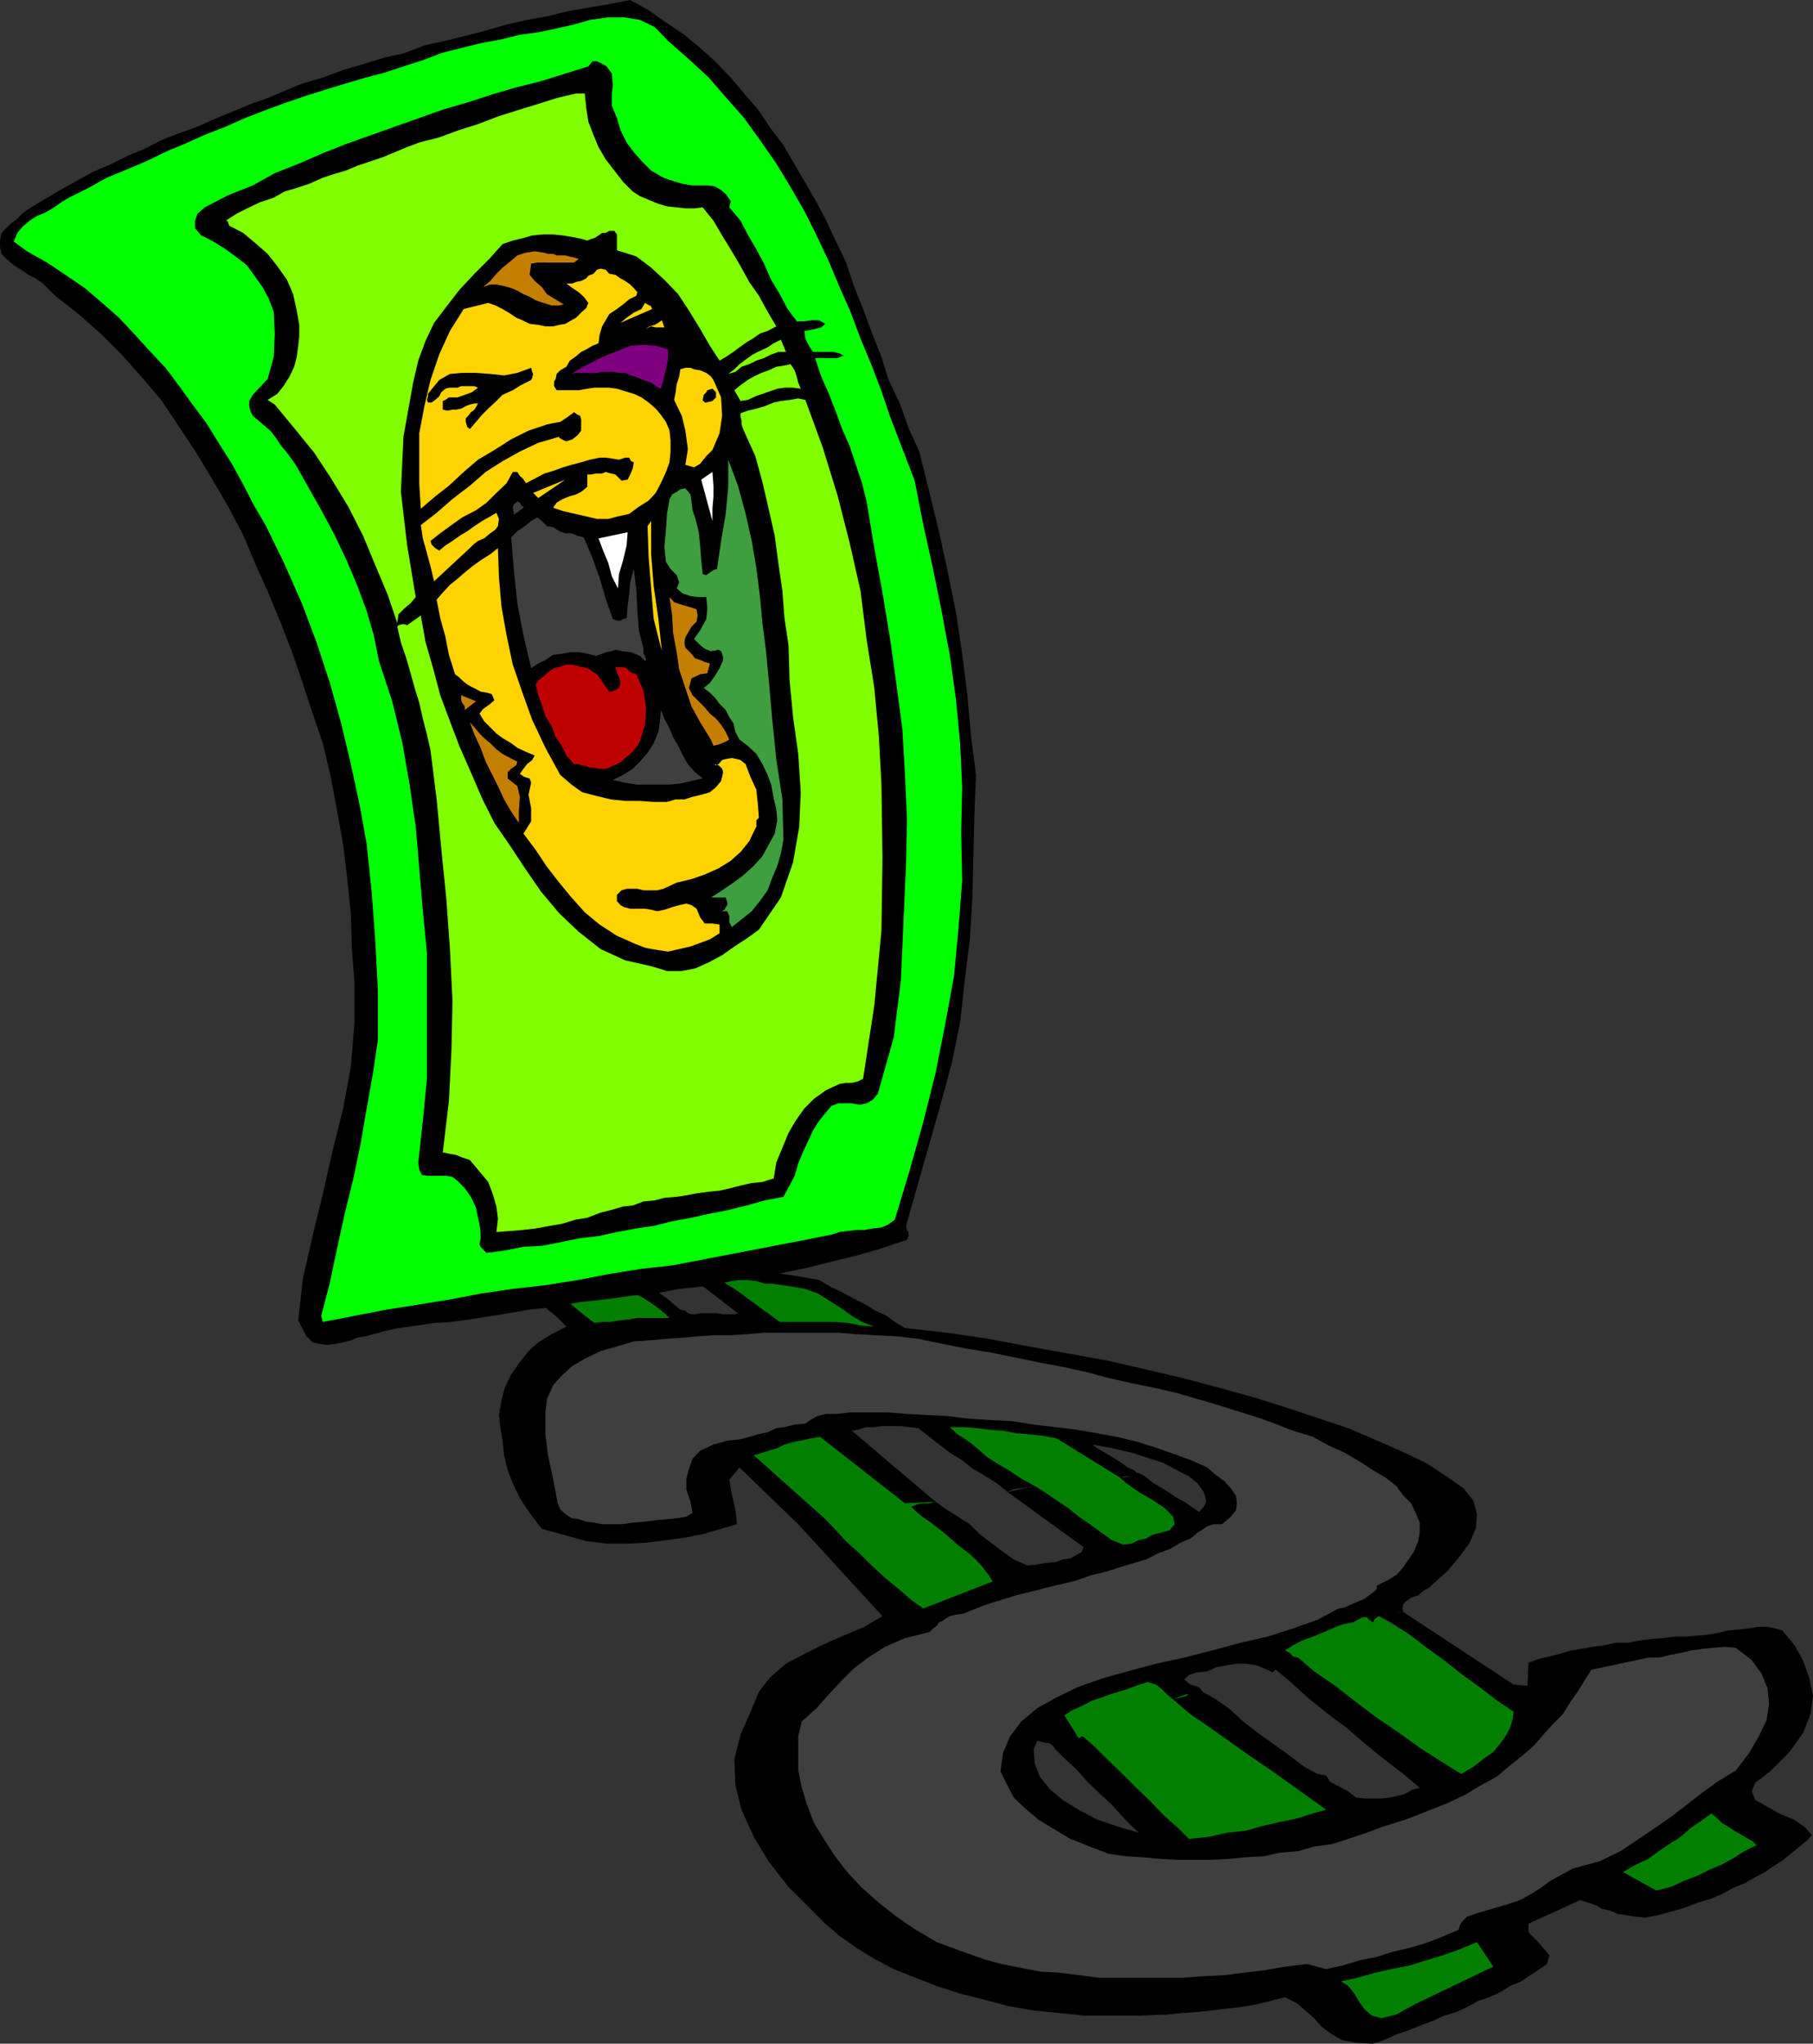<svg xmlns="http://www.w3.org/2000/svg" width="355" height="400.098"><rect width="100%" height="100%" fill="#333333" stroke="none"/><path fill="#007f00" d="m248.398 325.2 35.301 25.198.7-.398 2.398-1.703 2.902-2.2 3.399-2.898 3.3-2.8 2.7-2.399 1.402-2.402v-1.2l-31.402-18.5-22.801 7.899 2.101 1.402M143.797 284l34.601 32.398L200 307.7l-37.203-29.3-19 5.601m36.5-6.801 39.101 25.698.7-.199 1.902-.5 2.398-1 3.2-.902 2.8-1 2.399-.899 1.703-1 .5-.5-25-16.3-1.203-.2-3.098-.5-4.3-.5-5.5-.699-5.301-.699-4.801-.3-3.797-.5h-1.703m28.301 59.3-1.399.5 24 25 32.098-7.703-32.899-25.2-3.601-2.199-1.2.301-2.597.899-3.602 1.5-4.101 1.601-3.598 1.5-2.902 1.7-1.2 1.199 1 .902"/><path d="m114.797 301.7 4 .5h4.101l3.899-.2 3.8-.5 3.602-.5 3.598-.703 3.402-1 3.098-.899L144 295.5l-.703-2.902-.5-2.899 2-2.402 11.5 11.101 5.3-1-14-12.5 1.7-.5L150.5 284l1.7-.5 1.398-.703 1.699-.5L157 282l1.7-.402 1.898-.301 16.601 13 6-.297-16.402-13.902 1.203-.2 1.5-.5h1.7l1.398-.199h3.8l3.399.399 2.203 1.699 1.898 1.5 2.102 1.601 2.398 1.5 2.2 1.7L193 289l2.2 1.398 2.097 1.7 1-.5 1.203-.2 1.398-.199 1.7-.3L200 289.5l-2.203-1.5-2.399-1.402-2.199-1.399-1.902-1.699-1.899-1.5-1.898-1.203-1.5-1.399h2.7l2.597.2 2.402.3 2.7.2 2.601.5 2.598.199 2.699.3 2.601.5L219.2 289.2l3.801-.402-1-1-1.203-.5-1.2-.899-1.199-.8-2.398-1.399-1.203-.699-.899-.703 3.801.703 3.899.898 3.101 1 3.098 1 2.601 1.399 2.399 1.203 1.703 1.398 1.2 1.7.3 1 .2.902-.5 1-.903 1-1.5-1-1.399-1-1.699-.902-1.699-1.2-1.703-1-1.2-.699-1.398-1.2-1.402-.703-.797.5-.703.203-.899.2H219.2l1.399 1.198 2.402 1.7 2.598 1.5 2.402 1.601 1.7 1.7.3 1.5-1 1.199-3.402.902-1.2.7-1.398.3-1.402.7-1.7.198-2.199-.898-2.101-1.5-2.2-1.602-2.199-1.5-2.101-1.699-2.399-1.601-2.199-1.5-1.902-1.2-5.301 1.2 14.902 10.8-.5 1-.902.5-1.2.7-1.5.199-1.398.5-1.902.203-2 .297-1.598.203-2.699-1.203-2.402-1.7L194 302l-2.203-1.703-1.899-1.899-2.398-1.5-2.203-1.398-2.098-1.5-1.199.297h-1.203l-1.2.203-1.199.5 1.899 1.7 2.402 1.698 2.399 1.899 2.402 2.101 2.598 2 1.902 1.899 1.5 1.902.898 1.399-13.601 5.3-2.399-1.699-2.398-2.101-2.703-2.2-2.598-2.398-2.402-2.402-2.7-2.399-1.898-2.101-2.101-2.2-5.301 1 16.5 18-3.598 2.102-4 1.7-3.902 1.698-3.797 1.899-3.602 1.902-3.101 2.7-2.2 2.8-1.398 3.399-2.199 5-1.203 4.8.203 5.102 1.2 4.797 2.398 5.3 2.902 4.801 3.898 5 7.2 7.2 2.8 2.402 3.399 2.398 3.601 2.2L175 385.5l4.297 1.7 4.101 1.597 4.602 1.5 4.797 1.203 4.5 1.2 5.101.898 10 1H223l5.5-.2 2.898-.3 2.899-.2 2.902-.3 3.098-.399 2.902-.3 2.801-.5 2.898-.7 2.7-.699 2.402 1.2 1.598 1.398 1.699 1.5 1.5 1.699 1.902 1.402 2.098 1.2 2.703.5 3.297.199 2.203-.7 2.598-1.199 2.199-.699 2.402-1 2.399-.902 2.199-1 2.402-.7 2.098-1 2.203-1.199 2.098-.699 2.199-1 1.902-1.203 2.2-.899 1.699-1.199 1.601-1 1.7-1.199.5-1.703L301 380l-1.703-1.703v-1.7L309.398 372l1.7.5 1.402.5 1.2.7 1.5.3 1.597.7 1.5.198 1.703.301 2.098.2 2.699-.5 2.601-.7 2.399-.699 2.601-1 2.399-.703 2.402-1 2.2-1.2 2.199-.898 2.101-1.199 1.899-1 1.699-1.203 1.902-1.2 1.7-1.398 1.5-1.199 1.199-1 1.199-1.203-1.5-1.7-2.098-1.398-2.902-1.199-2.399-1.402-2.199-1.2L343 350.7l.7-1.699 2.898-2.203 3.8-3.797 2.7-3.8 1.402-3.602.5-3.598-.703-3.402-1.2-3.399-1.699-3.101L349 319.2l-1.402-.402-1.5-.297h-1.899l-1.902.297-1.7.203-2.199.2-2.101.5-1.7.3-2.199.2-2.398.198h-2.102l-2.398.301-2.402.2-2.2.3-2.101.399h-2.399l-2.199.5-2.402.3-2.2.399-1.898.3-2.402.7-1.899.5-2.199.5-1.902.703-.2 4.5-2.699-.203-21.601-14.2-5.7.301 3.301 1.7L276 320l3.398 2.598 3.602 2.601 3.398 2.7L290 330.5l3.098 2.398 3.3 2.2-.199 1.402-.5 1.7-.699 1.398-1.203 1.699-1.399 1.703-2 1.398-1.898 1.5-2.402 1.399-3.801-2.399-4.098-2.601-4.3-3.098-4.301-2.902-4.098-3.098-4.102-3.199-4.101-2.8-3.098-2.7-1.699.7-.902.5-.801.3-1.598.398 3.301 2.7 3.398 3.101 3.801 3.098 3.899 2.902 3.601 3.098 3.801 3.101 3.797 2.899L278 350l-1.5.398-1.402.801-1.5.399-1.399.3-1.699.2h-3.3l-1.7-.2-1.5-1.199-1.902-1-1.7-.902-.699-1.2-1.699-.3-2.602-1.399-2.898-2.199-2.902-2.101-3.098-2.2-3.102-2.398-2.601-2.402-2.7-1.899-2.597-1.5h-2.203l-.5.301-.399.5-2.699.7 3.399 2.898 3.8 2.601 4.102 2.899 4.098 2.902 4.101 2.797L253 349.5l3.598 2.598 3.101 2.199-2.601.703-3.098 1-3.402.7-3.098.698-3.602 1-3.601.399-3.598.8-3.902.403-2.098-2.102L228 355.5l-2.602-2.703L222.5 350l-2.902-2.902-2.801-2.7-2.399-2.398-2.398-2.102-5.3 2.602 1.898 1.898 2.199 2 2.101 2.399 2.2 2.101 2.402 2.2 1.898 2.101 1.899 2 1.703 1.598-4.102-1.2-4.101-1.398-3.598-1.902-3.101-1.899-2.598-2.199-1.902-2.402-1-2.598-.2-2.699.7-1.703 1.199.3 1.203.2.7.5.5.703 1.198-.5 1.2-.402 1.402-.5h1.2l-3.302-5.301 1.602-1 2-.899 1.898-1L216 332.2l2-.699 2.398-.703L222.5 330l2.2-.703 1.698.5 1.2 1 .902.902 1.2 1 1.198-.5 1.5-.5L234 331.5l1.5-.3-.703-.903-1.7-.5-1.199-1 .899-.899 1.703-.5 1.898-.199 1.7-.8 2.199-.399 1.902-.3h1.7l2.101.3 1.7.7 1.5.698.698-.699 1.2-.699 1.402-.3 1.7-.2-.2-1-.8-.203-.7-.7-.902-.5 1.601-1 1.7-.898 2.199-.8 1.699-.7 2.101-.902 1.899-.797 2.203-.402 1.7-1h.898l.5.5.3.199.399.3.3-.5.5-.5.403-.199h1l1-.3.898-.2 1-.3h.899l-.2-.7.2-.898.5-.5 1-.703 1.402-.5 1.2-1 1-.5.699-.7 2.902-2.597 2.398-2.902 1.899-2.598 1.203-2.902.2-2.7-.7-2.601-1.902-2.399-3.399-2.398-4-2.602-4.601-2.199-5-2.199-5.598-2.402-5.703-1.899-6.297-2.101-6.402-2-6.801-1.899-7.2-1.902-7.199-1.7-7.398-1.699-7.703-1.398-7.899-1.402-7.898-1.5-8.203-1.2-8.098-.898-2-1.203-1.601-1.2-2.2-1-1.898-1.199-2.402-1.199-2.2-1.199-2.101-1-2.399-1.402-3.898-.7-3.3-.5-3.903-.699-3.098-.5h-3.402l-3.098-.199h-5.5v1.2l10.301 7.898-.703.199h-2.2l-1.199-.2h-3.3l-1 .2h-.7l-.699-.2-.5-.5-1-.199-1.199-1-1.402-1.199-1.7-1.199-1.699-1.203-1.902-1.2-1.899-1.199-2.199-1.199-1.902-1.199-2.598-.203-2.902-.297-2.899-.203-2.601-.297-2.899-.203-2.898-.2-2.402-.3h-2.899l-.402.5 1.601 1.902 1.7 1.7 1.902 1.699 2 1.699 1.398 1.601 1.899 2 1.703 1.399 1.898 1.902-2.898 1.5-2.602 1.598-1.898 1.703-1.902 2.398-1.5 2.2-1.2 2.402-.699 2.598-.5 2.902.301 2.598.398 2.402.301 2.898.7 2.899 1 2.601 1.398 2.899 1.902 2.902 2.399 3.098 8.699 2.402"/><path fill="#3f3f3f" d="M119.598 298.398h2.101l2.2-.3 2.398-.2 2.402-.3 2.098-.2 2-.199 1.601-.3 1.2-.7-.399-2.199-.8-2.402V289.5l.5-1.902.699-2 1.5-1.598 2.601-1.203 2.899-.797 2.199-.203 1.902-.5 1.7-.5 1.898-.399 1.703-.8 1.598-.2 2-.5 2.101-.199 1-.699 1.399-.8 1.699-.403H164l2.398-.297h7.399l3.601.297 3.801.203 4.098.2 4.101.5 4.301.3 4.301.2 4.398.698 4.301.5 4.098.5 4 .7 3.902.699 4.098 1 3.8 1.203 3.403 1.2 3.297 1.198 3.101 1.399 1.7 1.5 1.699 1.203 1.203 1.398 1 1.399.2 1.5-.2 1.402-1 1.2-1.703 1.5h-1.7l-1.199.398-1.199.8-.699.403-.5.5-.902.7-.7.3-1.199.5-2 1.2-2.402.898-2.399 1.199L222 306l-2.602.797-2.898.902-2.902.7-2.801 1-5.797 1.398-3.102.8-2.898.7-2.902.902-2.598.801-2.402.898-2.399 1-1.5.2-1.199.3-.703.399-.7.5-.699.3-.5.7-.699.5-.699.703-4.8 1.2-3.903 1.698L170 324.5l-2.902 2.2-2.399 2.398-2.402 2.601-2.399 2.7L157 337l-.703 2.898v6.7L157 350l1 3.297 1.398 3.601 1.899 3.102 2.203 3.398 2.398 3.102 2.899 3.098 3.3 2.902 3.403 2.7 3.797 2.597 4.101 2.402 4.602 1.7 4.797 1.699 3.3.902 3.602.7 4.098.8 3.601.2 4.102.5 3.797.5h16.101l4.102-.302 4.098-.199 4-.5 4.101-.5 4.098-.699 4.101-.5 3.801 1 3.098-.703 3.402-1 3.399-.7 3.101-1 3.098-.699 3.402-1 3.098-1.199 3.3-1.402.301-1 .5-.7.899-.898 1.5-.5 1.601-.5 3.399-1 1.402-.402 2.399-.797 2.199-1.203 1.902-1.2 1.899-1.398 2.199-1.199 2.203-1.203 2.598-.7 2.601-.699 4.098-2 3.601-2.398 3.102-2.102 3.2-2.199 3.097-2.402 3.101-2.399 2.899-2.101 3.601-2.2 2.602-3.398 1.898-3.3 1.5-3.102.5-3.2-.3-3.097-1.2-2.902L343 325l-3.102-2.402-2.199-.2-2.402.2-1.899.199-2.199.3-2.101.5-2.2.403-1.898.5h-2.203l-11.2 2.398-1.199 1.899-1.5 2.402-1.398 2-1.5 2.399-1.902 1.902-1.899 2.098-1.902 2.199-2.2 1.902-2.398 1.899-2.601 2.199L290 349.5l-3.203 1.898-3.598 1.7-3.601 1.402-4.301 1.7-4.5 1.398-3.2 1.199L264 360l-3.102 1-3.601.5-3.098.898-3.601.301-3.098.7-3.602.199-3.101.3-3.598.2h-6.8l-3.301-.2-3.399-.3-3.3-.2-3.399-.5-3.602-1.398-3.8-1.5-3.2-1.902-3.101-1.899-2.598-2.199-2.199-2.102-1.402-2.699-1.2-2.402.5-3.598 1.399-3.3L200 337l3.098-2.602 3.601-2 4.301-2.101 4.797-1.7 5-1.398 5.601-1.5 5.5-1.199 5.5-1.402 5.5-1.5 5.301-1.2 5-1.601 4.801-1.7 4.098-2.199 1.199-.199 1.5-.699 1.203-.5 1.2-.5.898-.703.699-.5.8-.7v-.699l2.102-1 1.899-1.199 1.199-1.402.8-1.2 1.2-1.699.902-2.199L278 300v-1.902l-.8-1.899-.903-1.902-1.5-1.5-1.399-1.899-2.199-1.699-2.402-1.402-2.598-1.7-2.902-1.699-3.098-1.398-3.101-1.703-3.899-1.2-3.601-1.398-3.301-1.199-3.899-1.203-3.8-1.2-4.098-1.199-4.102-1.199-4.3-1-4.5-.902-4.399-1-4.5-1.2-4.601-1-4.801-.898-4.797-1-4.5-.902-4.8-.797-4.602-.902-4.801-1-4.297-.5-4.102-.2-3.8-.199-3.598-.3h-14.402l-3.2.3-3.3.2h-3.399l-2.902.199-3.297.3-3.102.2-3.199.3-3.101.2-3.301 1-3.2.902-3.097 1.5-2.402 1.398-2.098 1.899-1.703 1.902-1.2 2.7-.3 2.601v4.297l.5 4.101 1 4.602.902 4.797.5 1.203 1 .898 1.2.801 1.398.2 1.5.5 1.601.199 1.5.3h1.7"/><path fill="#007f00" d="m116.398 259 1.5-.203h1.7l1.601-.297 2-.203 1.598-.297h6.3l-1-.902-1.199-1-1.699-1.2-1.402-.898-1.899-1-1.699-1-1.402-1.402-1.7-1H117.2l-2-.2-1.601-.199-2-.3-1.899-.2-1.699-.3h-1.402l-1.399.3.899 1.2 1.199 1.199 1.5 1.402 1.402 1.2 1.399 1.5 1.5 1.198 1.699 1.399 1.601 1.203M277 392.398 292.398 385l-3.199-4.8-3.3 1.398-3.399 1.199-3.3 1-3.2 1-3.602.703-3.101.7-3.598 1-3.101.698 1.402.899 1.2 1.5 1 1.703 1 1.398 1.398 1.2 1.902.5 2.898-.7 3.602-2M152.7 258.797h11l2.398.203 2.402.5 2.7.2-2.403-.903-2-1.2-2.098-1.5-2.199-1.398-2.402-1.5-2.598-.902-2.902-.5-3.598-.5h-1.203l-1.7-.5-2.097-.2h-4.402l.5.7 1.699 1 8.902 6.5m171.598 111.301 2.902-.7 2.598-1.199 2.601-1 2.399-1.199 2.203-.902 2.2-1.2 2.398-1.5L344 361.2l-.8-.699-1.2-.703-1.203-.7-1.2-.699-1.199-.8-1.199-.7-.902-.898-1.2-1-1.898 1.398-2.199 1.5-1.902 1.7-2.2 1.402-2.101 1.398-2 1.5-2.598 1.2-2.402 1.402 6.5 3.598"/><path d="m180 88.398 2 8.102 1.898 7.7 1.7 7.898 1.601 7.902 1.2 8 1 7.898.699 7.899 1 7.902-.301 7.899-.2 8-.199 8.101-.5 8.2-1 8.101-.898 8.2-1.703 8.198-2.2 8.102-6.699 23.5.2.797.3.402V242l-.3.7-5 1.698-4.801 1.399-5 1.203-4.797 1.2-4.8 1-5.102.898-4.801.699-5 1-5.098.5-4.8.902-5 .5-5 .7-4.801.5-5.098 1-5 .5-5.102.898-3.3.5-3.098.5-3.602.5L85 259l-3.402.5L78 260l-3.102.7-3.3.898-1.7.3-1.199.5-1.5.399-1.601.3-1.5.2-1.399-.2-1.5-.3-1.199-1.2-1.602-3.097.899-8.102L61.199 242l2-8.203 1.899-8.399L67.199 217l1.5-8.203.7-8.399v-8.101l-.5-6.7-.2-6.8-.699-6.7-.8-6.699L66 158.7l-1.203-6.5-1.598-6.699L61 139l-1.902-5.8-1.899-5.5L55 122l-2.402-5.8L50 110.397l-2.402-5.699-2.899-5.5-3.101-5.3-3.2-5.301-3.3-5-3.399-5.098-3.8-4.5-4.102-4.602-4.098-4.101-4.3-3.797-4.602-3.602L8.398 55.5 7 54.5l-1.402-.703-1.5-1-1.399-.899-1.199-1L.297 49.7 0 48.297v-1.2l.297-1.5.902-.898 1-1 1-.699 1.2-1.203.898-.7L8.398 39.2l3.399-2 3.402-1.902 3.098-1.7 3.3-1.398L25 30.5l3.398-1.402 3.301-1.7L35.297 26l3.402-1.203 3.301-1.5 3.398-1.399 3.602-1.5 3.398-1.199 3.301-1.402 3.399-1.399 4.101-1.199 4-1.5 4.098-1.199 3.902-1.203 4-.899 3.899-1.5L87.199 8l4-1 3.899-1 4.101-1.203 4-.899 3.899-.699 4.101-1 4-.699 4.098-.703L123.398 0 127 2l3.398 2.398L134 6.797l3.098 2.601L140 12l3.098 3.2 2.601 3.097 2.7 3.101L150.796 25l2.601 3.398 2.2 3.801 2.101 3.598 2.2 3.8 1.898 3.602 1.902 4.098 1.899 3.902 1.5 4.5L169 60.5l1.7 4.598 1.898 4.8 1.402 4.5L176.2 79l1.698 4.797L180 88.398"/><path fill="#0f0" d="m179.098 94.098 1.699 8.699 1.902 8.601 1.7 8.399 1.601 8.601 1.2 8.7.8 8.402.398 8.598L188.2 163l.2 9.398-.7 9.102-.902 9.598-1.7 9.3L183.2 210l-2.402 9.598-2.7 9.601-2.898 9.598-1.402 1-1.2.5-1.699.203-1.699.297h-1.601l-1.7.203-1.5.2-1.601.5-6 1.198-6.297 1.2-6.203 1.199L138 246.5l-6.203 1.2-6.2.698-6.3 1-6.2 1.2-6.3 1-6.2.699-6.199.902-6.3 1.2-6.2 1-6.3 1-12.399 2.398-.3-1.2 1.699-6.5L66 244.399l1.5-6.8 1.7-6.899 1.397-6.7 1.199-7L73 210.297l1-6.7V194l-.5-9.602-.703-9.601-1-9.598-1.399-7.699-1.699-7.902-1.902-8-2.2-7.899L62 125.797l-2.902-7.7-3.399-7.699L52.098 103l-2.399-4.102-2.101-4.101-2.2-4-2.601-4.098-2.399-3.902-2.699-3.598-2.601-3.601-2.7-3.598-3.101-3.3-3.098-3.403-2.902-3.098L20 59.297l-3.402-2.899-3.801-2.601-3.598-2.399L5.297 49.2l-2.598-1.902.7-1.7 1-1.199L5.796 43.2l1.402-.902 1.7-.7 1.699-1 1.402-1 1.5-.898 3.797-1.902 3.601-2 3.899-1.598 4-1.699 3.902-1.902 3.598-1.5 3.8-1.7 4.102-1.601 3.801-1.7 3.898-1.5L55.7 20.2l4.098-1.402 3.8-1.2 3.903-1.199 4.098-1.199 3.8-1L79 13l3.797-1.203 3.601-1.399 3.899-1 4.101-1L98.2 7.7l3.598-.902 3.8-.5 3.2-.7 3.601-.8 3.102-.899 3.598-.5h3.101l3.098.5 2.902 1.399L130.797 8l4.101 3.598 3.899 3.601 3.3 3.801 3.602 4.098 3.098 4.3L152 32l2.598 4.297 2.902 5 2.398 4.8 2.399 5.102 2.101 5 2.2 5 1.902 5.098 2.2 5.3 1.898 5 1.699 5 4.8 12.5"/><path d="m165.2 69.598-1.2.5h-4.402l1.199 3.601 1.5 3.399 1.402 3.601L164.9 84l1.5 3.398L167.597 91l1.199 3.598.902 3.601 1.5 9.098 1.598 8.703 1.5 9.098 1.203 8.601 1.2 9.098.5 8.703.398 9.098-.2 8.902-.5 11.297-.5 11.203L175 203.098l-3.102 11-1 1.199-1.199.703-1.402.297-1.5-.297h-2.598l-1.402.5-1 1.2-1.399 1.698-1.199 1.899-1 2.203-1 2.098-.902 2.199-.7 2.402-1 1.899-1.199 2.199-3.601.703-3.598 1-3.601.898-3.598.7-3.602.8-3.8.7L128 240l-3.402.5-3.801.7-3.598.8-3.601.398-3.899.801-3.601.7-3.598.199-3.602.699-3.601.5-1.2-1.2-.199-.5.2-1.199V241.2l-.2-1.402-.3-1.399-.399-2-1-2.101-1.199-1.7-1.402-1.398-1-.8-1.2-.2h-3.8l-1-.199-.5-1-.2-1.402.899-8.2.8-8.199v-24.7l-.8-8.102-.7-8.398-.699-8.203-1.199-8.2-1.402-8.097-2-8.203-2.598-7.899-1-5-1.402-4.8-1.899-5.098L68 110l-2.402-5.102-2.399-4.5-2.699-4.8L57.898 91l-1-1.402-.898-1.2-1-1.199-1-1.5-.902-1.199-1-.902-1.2-1-1.398-1.2-.5-1-.203-.898v-1l.703-1.203 2.898-3.098 1.2-4.3.199-4.602-.2-4.297-1-2.602-1.199-2.199-1.699-2.402-1.402-1.899-2.2-1.699-1.898-1.402-2.402-1.5-2.399-1.2L38.2 44.7v-1.5l.5-1.402 1.399-1.2L44.7 38.2l4.801-1.902 4.297-2.399 4.8-1.898 4.602-2 4.8-1.903 4.797-1.7 4.5-1.601 9.601-3.399L91.7 20l4.598-1.5 4.8-1.402 4.801-1.2 4.801-1.5L115.2 13l.801-1h.898l1 .5.899.5 1 1.398.203 2.2-.203 1.902v2.2l1 2.398.703 2.402 1.2 2.398 1.398 1.899 1.699 1.902 1.703 1.7 2.398 1.398 2.399.8L133.7 36l1.7.297h3.101l1.5.203 1.2.7.898.8 1 1.398-.301 1.2L145 43.199l1.398 2.7 1.7 2.898 1.5 2.8 1.402 3.2 1.7 2.8 1.398 2.7L156 62.898h1.5l1.398-.199h1.5l1.2.7-.801.699-1.2.3-.898.2-1.199.199.2 1.5.698 1.402.801 1.2h4l1.2.3.8.399"/><path fill="#7fff00" d="m152 63.898-1.703.899-1.5.5-1.399 1L146.2 67l-1.402 1-1.2.898-1.5 1-1.199.7L139 67.699l-1.902-3.3-2.2-3.602-2.101-3.2-2.7-2.8-2.597-2.399-2.902-2.199L120.797 49v-3.102l-.5-.699h-1l-.7.399h-.699l-.699.5-.8.5-.7.199-.699.3-1-.3-1.902-.399-1.899-.3-1.902-.2h-1.899l-2.199.2-1.699.5-2.102.5-2 .699-2.601 2.902-2.899 2.899L90 56.699l-2.402 3.098L85 63.199l-1.703 3.598-1.399 3.8-1 4.301L79 85.5l-.5 10.797 1.2 10.3 1.698 10.301-1 1.2-1.199 1L78 120.297 77.797 122l-1.899-5.602L73.5 110.7l-2.402-5.8-2.899-5.7-3.402-5.601-3.297-5-3.902-4.801-3.801-4.598-1.399-.902 1.899-1.2 1.203-1.5 1.2-1.898.898-1.902.5-1.899.3-2.199.2-1.902v-2.2l-.5-2.8-.7-3.2-1.199-2.8-1.902-2.7-1.899-2.398L50 47.598l-2.402-2-2.7-1.399-.199-.5V43.5l-.3-.3h-.2l2.2-1.403 2.398-1.2 2.101-1 2.7-.898 2.101-1.199 2.399-.703L60.5 36l2.7-1.203 2.097-.7 2.402-.699 2.399-1 2.699-.898 2.101-.703 2.399-1 2.402-1 2.399-.899 3.902-1 3.797-1.398 3.8-1.203 3.903-1.5 3.797-1.2 3.902-1.199L109 19.2l3.797-.902h1.703l.297 2.902.402 2.598 1 2.601 1 2.399 1.399 2.402 1.699 2.2L122 35.597l1.898 1.902 1.399.898 1.902.801 1.7.7 1.699.5 1.902.199 1.7.199h1.698l1.7-.2 2.101 2.602 1.7 2.899 1.898 3.101 1.703 2.9 1.7 3.101 1.898 2.7L150.297 61 152 63.898m1.898 5h-1.5l-1.398.5-1.402.7-1.5.5-1.399.699-1.5.5-1.199 1-1.402.402 1.199-.902 1-1 1.203-.899 1.398-1 1.399-.699 1.5-.699 1.203-.8 1.398-.7 1 2.398m2.899 7.2-1.5-.2h-1.7l-1.398.2-1.402.5-1.5.5-1.399.5-1.5.699L145 78.5l-1.203-2.102 1.203-1 1.398-1 1.2-.699 1.5-.699 1.402-.5 1.5-.703 1.398-.2 1.399-.3.8 1.203.403 1.2.297 1.198.5 1.2m15.801 77.5.199 14.402-.2 14.2-1.398 14.597L169 211.199l-1 .5-1.203.301h-1.2l-1.199.2-2.601 1.198-2.399 1.7L157.5 217l-1.703 2.398-1.399 2.399-1.199 2.902-1.199 2.899-.5 3.101-2.203.7-2.098.199-2.199.5-1.902.5-2.2.5-2.101.199-2.2.3-2.199.403-1.898.297-2.402.203-1.899.5-2.199.2-2.102.8-1.898.2-2.402.698-2 .5-2.598 1-2.402.399-2.598.8-2.402.403-2.7.5-2.601.297-2.399.203-2.699.2.301-2.602-.3-2.399-.7-2.402-.902-2.399-3.598-4.3-1.5-.5-1.203-.5-1.2-.2-1.398-.3 1.2-10 .5-10.098.199-9.602-.5-10.101-.7-9.797-1-9.902-.898-9.598-1.203-9.602-.7-3.101-.8-3.098-.7-3.101-.898-2.899-.8-2.902-.899-3.098-1-2.902-.703-3.098.203-.3.797-.2h.402l.5.2 2.7-1.899.898 5.098 1.5 5.199 1.402 5.3 1.899 5.102 1.902 5 2.2 5 2.198 5.098 2.399 4.8 3.101 4.5 2.899 4.403 3.101 4.5 3.602 4.297 3.797 3.601 4.3 3.399 4.801 2.203 5.301 1.2 2.899.898h2.902l2.598-.5 2.699-1.2 2.601-1.398 2.399-1.703 2.601-1.7 2.2-1.597 4.3-6.3 2.399-6.903 1.203-7 .297-6.7-.5-7.5-1-7.199-.7-7.199-.199-6.902-.8-5.297-.399-5.3-.8-5.5-.7-5.302-1.199-5.3-1.203-5.2-1.399-5.101L145.5 84l-.3-.902v-.7l-.2-.8v-.7l1.398-.5 1.7-.398 1.699-.5 1.703-.703 1.398-.297 1.7-.203 1.699-.297 1.402.297 3.399 9.3L164 97l2.398 9.398 2.102 9.301 1.2 9.598 1.5 9.402.898 9.598.5 9.3"/><path fill="#ffd300" d="m139.5 88.098-1.203 1.199-1.2 1.5-1.199.703-1.699-.5.5-3.102-.5-3.601-.699-2.899-1.5-3.101.297-1.5.203-1.598.5-1.5.2-1.402 1-.297h1l.698.297 1.2.203.699.297.5.203.902.7.5.698 1.5 3.399.2 3.601-.5 3.399-1.399 3.3"/><path d="M138.297 78.797H138l-.203-.297h-.2v-.203l.2-1 .5-.5.203-.399 1-.3.7.699v1l-.7.703-1.203.297"/><path fill="#ffd300" d="M130.098 64.098h-1.7l-.898-.2-1.203.5.902-.5 1-.3.7-.399.699-.5.5 1.399M121.5 63.2l1.2-1 1.398-1 1.5-.7.699-1.203.5.3.402.2.301.203.2.5-6.2 2.7"/><path fill="#3f9e3f" d="m150.5 132.797.7 7.902.8 7.899 1.2 7.902.198 7.898-.5 2.7-.699 2.402-1 2.398-.902 2.399-1.5 2.101-1.598 2-2 1.602-1.902 1.5-.5-1v-1.203l-.399-.899H141.2l.7-.3.199-.5.3-.399v-.5l-.3-1H139.2l2.2-1.402 2.199-1.5 1.902-1.399 2.098-1.898 1.699-1.902 1.203-2.2 1.2-2.199.5-2.601-.2-2.2-.5-2.101-.5-2.7-.703-1.898-1-2.101-1.2-2-1.699-1.598-1.601-1.203-.797-1.5-.402-1.7-.801-1.199-.7-1.398-1.199-1.203-.898-1.2-1-1-1.203-.898 1.203-1 1-1.402.898-1.5.7-1.598v-.5l-.2-.699-.199-.5-.5-.3-1.5.3-1.2-.5-.902-.703-1.2-1.2 1.2-1.699 1.199-2.199.203-2.101-.203-2.2h-1.5l-1.598-.199-1.5-.5-1.199-1L133 114l-.5-1.402-1.203-1.2-.899-1.398-.3-2.902.3-3.399.2-3.101.5-2.899.5-.902.902-.5.7-.5 1-.2 1 1.2.198 1.402.2 1.7.5 1.398.699 2.703.3 2.797.2 2.703.3 2.898.7.2.703-.5.7-.5.698-.2.801-5.5.899-5.3.5-5.301V90l1.902 5.098 1.5 5.5 1.2 5.3.898 5.301.699 5.5.5 5.301.703 5.5.5 5.297"/><path fill="#7f007f" d="m129.398 76.098-1-.5-.898-.7-1.5-.5-.902-.398-1.5-.5-1.2-.5H121.2l-1.2-.203h-2.102l-1 .203h-4.101l-.899.2 1.899-1.2 2.402-1.203 2.399-1.2L121 68.7l2.398-1 2.602-.2 2.398.2 2.399.698v2l-.399 1.899-.5 2.101-.5 1.7"/><path fill="#ffd300" d="m124.598 57.898-1.399.7-1.199 1-1.203.902-1.5 1-1.399 2.398-.5 1.7-.199 1.601-1.199.5-1.203.7-1 .5-1.2 1-1 .699-.699 1.199-1.199.703-.699.7-.203 1-.297.5v.898l.5.8h4.297l1.703-.3 1.398-.2h2.899l1.5.2 1.601.5 1.7.5 1.5.699 1.402 1L128.398 80l1 1.2 1 1.398.7 1.699.199 1.902v2.2l-.2 2.101-.699 1.898-1 2.2-1 1.902L127 98l-1.902 1.2-1.899 1.398-2.199.5-1.902.5h-2.2l-2.101-.5-4.399-1-2.101-.7.703-1 1.2-.699 1.198-.5 1.399-.402 1-.5 1.203-1v-2.399h.7l1-.199h1.198l.7-.3 1 .3.902.2 1.2 1.199 1.198-.2.5-1 .5-1.199.2-1.199-.5-.203-.2-.297-.199-.402h-.8l-1.2.402-1.199-.203-1.402-.2h-1.2L115.5 90l-1.703.5-1.899.5-1.699.5-1.902.7-1.7.5-1.699.898-1.898 1-.703-1-.5-.399-.5-.8h-.899L99.2 94.597l-2 1.902-1.902 1.898-2.098 1.5-2.699 1.399-2.102 1.5-2.199 1.601-1.902 1.5.203.7.7.699.8.5 1.2-1 1.398-.899 1.402-1 1.5-.898 1.398-1 1.5-1 1.602-.902 1.2-.7.5 1.2-.2 1.402-.5.7-1 .698-1.203 1-1.2.5-.898.7-.699.699-7 6.5-.703-2.899-.7-2.601-.8-2.899-.399-2.601 3.102-2.399 3.098-2.699 3.401-2.6 3.098-2.7 3.3-2.101 3.399-1.899 3.601-1.699L109.5 85.5v.2l.5.3.398.2.5.198 1.2-.398 1-.8.699-.903v-2.2l-.2-.699-.5-.199-.699-.5-1.199.899-1.5 1-1.199.199-1.402.3-3.598 1.2L100.098 86l-3.301 2.098-3.2 1.902-2.8 2.398-2.899 2.7-2.699 2.101-2.8 2.399-.301-4.801v-10l1-5.297 1.199-5.102 1.703-5 2.098-4.601 2.699-4.297 4.8-1.203 1.403.5 1.398.703 1.2.7 1.5 1 1.199.5 1.402.698 1.7.2 1.398.3h1.5l1.203-.3 1.2-.2 1.198-.699.899-.5 1-1 1-.902.402-1-.902-1.2-1-.898-1.2-.8-1.199-.899h1.2l.699-.3 1-.2 1-.5.402-.5 1-.402.7-.801.699-.2 1 .2.699.8 1.203.2 1 .703.898.5 1 .7.7.698.699.801-.2.7"/><path fill="#fff" d="m139.5 102-2.203-8.102 2.203-1.5.2 2.7v2.101l-.2 2.399V102"/><path fill="#c47f00" d="m104 51.598-.3 2.199 1 1.203 1.398 1.2 1 1.398 3.3 2-.898.199H108l-1.602-.5-1.5-.5-1.199-.7-1.199-.5-1.203-.699-1.2-.5L98.7 56l-1.5-.3H96l-1.402.5L96 55l1.2-1.402 1.198-1.2 1.5-1.199L101.297 50l1.5-.5 1.902-.3 1.899.3.699.2h1l.703.3h1.7l.698.2 1 .198.899.301-.899.7H105.2l-1.199.199"/><path fill="#ffd300" d="M129.598 127.5 128 121.2l-.5-6-.5-6.2-.203-6 .703-1v6.5l.5 6.297.898 6.203.7 6.5"/><path fill="#c47f00" d="m135.398 128 .7.898 1 .301.902.399 1 .3-.5 1.899-1.402.203-1.7.797-.5 1.902.7 1.399L138 138.5l1 1.2 1.2 1 1 1.198.898 1.399.699 1.5-.7.402-1.199.5-1.199.301-.5-1.203-2.101-3.399-1.7-3.101-1.199-3.598-1.199-3.601-.5-3.399-.703-3.8-.2-3.602-.5-3.399.903 1 1.5.5 1.398.399 1.5.5.2 1.203-.2 1.2-1 1-.699 1.198-.5.899-.199 1 .2 1 1.198 1.203"/><path fill="#fff" d="m121 115.2-1.203-2.403-.7-2.598-1-2.402-.898-2.399 5.7-1.199-.2 2.598-.699 2.902-.8 2.7-.2 2.8"/><path fill="#ffd300" d="m148.598 160.098-.5.5v1.199l-1.399 2.902-1.699 2.098-1.902 1.703-2.399 1.5-2.699 1.2-2.602.898-2.898.699-2.602 1.203-1.199.297H126l-1.203-.297h-2.098l-1 .297-.902.902v1.2l.703.8.7.399 1.198.3h2.899l1.203.2 1.2.3 1.398-.3 1.5-.5 1.402-.399 1.398-.3 1 .3 1 .7.7 1.699.902 1.199h1.5l1.398.203v1.7L139 183.897l-1.902.7-1.899.699-2.199.5-2.203.5-1.899-.297-2.398-.402-2.102-.801-3.601-1.598-3.399-2.199-2.898-2.402-2.602-2.899-2.398-2.902-2.402-3.098-2.2-3.3-2.398-3.2 1.5-2.402v-2.598l-.5-2.601.5-2.399-.3-.8-.7-.2-.5-.199-.703-.5.703-1 .7-.902 1-.801.5-.899-1.7-.699-1.703-.8-1.2-.899-1.699-1-1.199-.902-1.199-1.2-1.203-1.199-.899-1.5.7-.902 1.402-1 .797-.7-.5-1.199-1-.3-1.2-.2-.898-.5-1-.5L91.5 134l-1-.8-.703-.7-.7-.5-1.199-3.8-.699-3.602-1-3.598-.699-3.602L86.7 116l1.398-1.5 1.5-1.203 1.601-1.399 1.5-1.199 1.7-1.199 1.601-1 1.5-1.203.2 5.8.5 5.7 1 5.601 1.198 5.7 1.899 5.5 1.902 5.3 2.598 5.5 2.902 5.301 2.2 1.899 2.101 1.5 2.7.699 2.898.703 2.8.297h2.899L128 157h2.598l1.699-.5H134l1.598-.5 1.699-.402 1.703-.5 1.2-1 1-1.2.398-1.699-.2-.699-.5-.5-.199-.203-.699-.2v.2l.7-.2.698-.8.7-.2 1.199-.199 1 .2.703.199 1 .8.898 2.403 1.2 2.598.3 2.902.2 2.598"/><path d="m104 74.398-2 1-1.602 1-2 .899L97.2 78.5 95.598 80l-1.2 1.2-1.199 1.398L92 84l-.5-.402-.3-1v-.7l.5-.5.5-.699.698-.5.301-.5.399-.699h-.7l-.898.2-.8.3-.903.5-1 .2h-.7l-1 .198-.898-.199V78.5l.5-.203.7-.5h1.699l1.402-.5 1.398-.5 1.2-.899-.7-.3h-2.601l-.7.3h-1.699l-.699.2-.8.699-.399.8-.8.7-.7.5h-.703l-.2-.5.2-.7v-.5L86 74.399l2.098-1.199L90.5 73h2.7l2.8.2 2.7.3 2.597-.5L104 72l.2.797.198.402-.199.801-.199.398"/><path fill="#3f3f3f" d="M126 127v1l.297.398.203.801-.203.2-1-1-1.7-.7L122 127.5l-1.5-.3-.902.3-1 .2-.7.3-1.199.398L115 128l-1.402-.3h-2L110 128l-1.703.2-1.5 1-1.399.698-1.398.899-1.5-6.399-1.203-6.3-.7-6.7-.5-6.199 1.2-1.199 1.203-.8 1.5-1.2 1.2-.703.898.703 1 1 1.199.2 1.203.8 1.2.398h1.198l1.2.5 1.199.301 1.703 4 1.398 3.899 1.2 4.101 1.402 4 .797.301h.703l.5-.3.7-.2.198-2.402.301-2.399.2-2.199.699-2.602.5 4.102.199 4.098.3 3.8L126 127"/><path fill="#ffd300" d="m129.598 128.398.5 1.5-.5-1.5m.8 3.602.2.797-.2-.797m-26-35.5 6.301-2.602-5.3 3.602zm26.7 37.7.5 1.198-.5-1.199m3.8 9.399.5 1.199-.5-1.2"/><path fill="#3f3f3f" d="m137.598 152.398-4.399 1-2.101.2h-6.5l-2.399-.399-2.199-.5 2-1 1.898-1.199 1.399-1.402 1.5-1.7L128 145.5l.898-2.203.301-1.899.2-2.398.699 1.7 1 1.898.699 1.699 1 1.703.902 1.898 1 1.7 1.2 1.402 1.699 1.398"/><path fill="#bf0000" d="m125.297 145.2-.5.8-.7.898-.699.7-1 .8-.699.7-.902.5-1 .402-1 .5h-1.598l-.8-.203h-.899l-.703-.297-1-.203-.7-.2h-.699l-1.5-1.699L110 146l-1.203-1.703-.797-2.2-1.203-1.898-.7-2.199-.699-1.902-.5-2.098.5-.8 1.2-.903.699-.7 1.203-.8 1-.2 1.398-.5h1.2l1 .301.902.2 1 .199 1.2.8.698.403.7 1 .5.7.699 1 .5.698h.5l.5-.199.5-.3.402-.2.301-1-.3-1.199-.403-.902-.297-1h1.2l1 .199.698.8 1.2.403 1.402 3.2.5 3.3-.203 3.398-1 3.301"/><path fill="#3f3f3f" d="M100.598 100.797v-.399l-.2-1 .2-.699.699-.5.5.2.203.5.5.3v.2l-1.902 1.398"/><path fill="#c47f00" d="m99.398 152.398 1.899 1.5.5 2.102-.2 2.7v2.398l-1.5-2.2L98.7 156.5l-1.199-2.602-1.203-2.398-1.2-2.402-1-2.7-1.199-2.601-.898-2.399.898 1 1 1.2.899.902 1.203 1 1.2 1.2 1.198.898 1.5.8 1.399.7-.2.699-1 .703-.699.7v1.198M91 139v-.703l-.5-.7-.203-.5v-1l2.902 1.2L91 139"/></svg>
